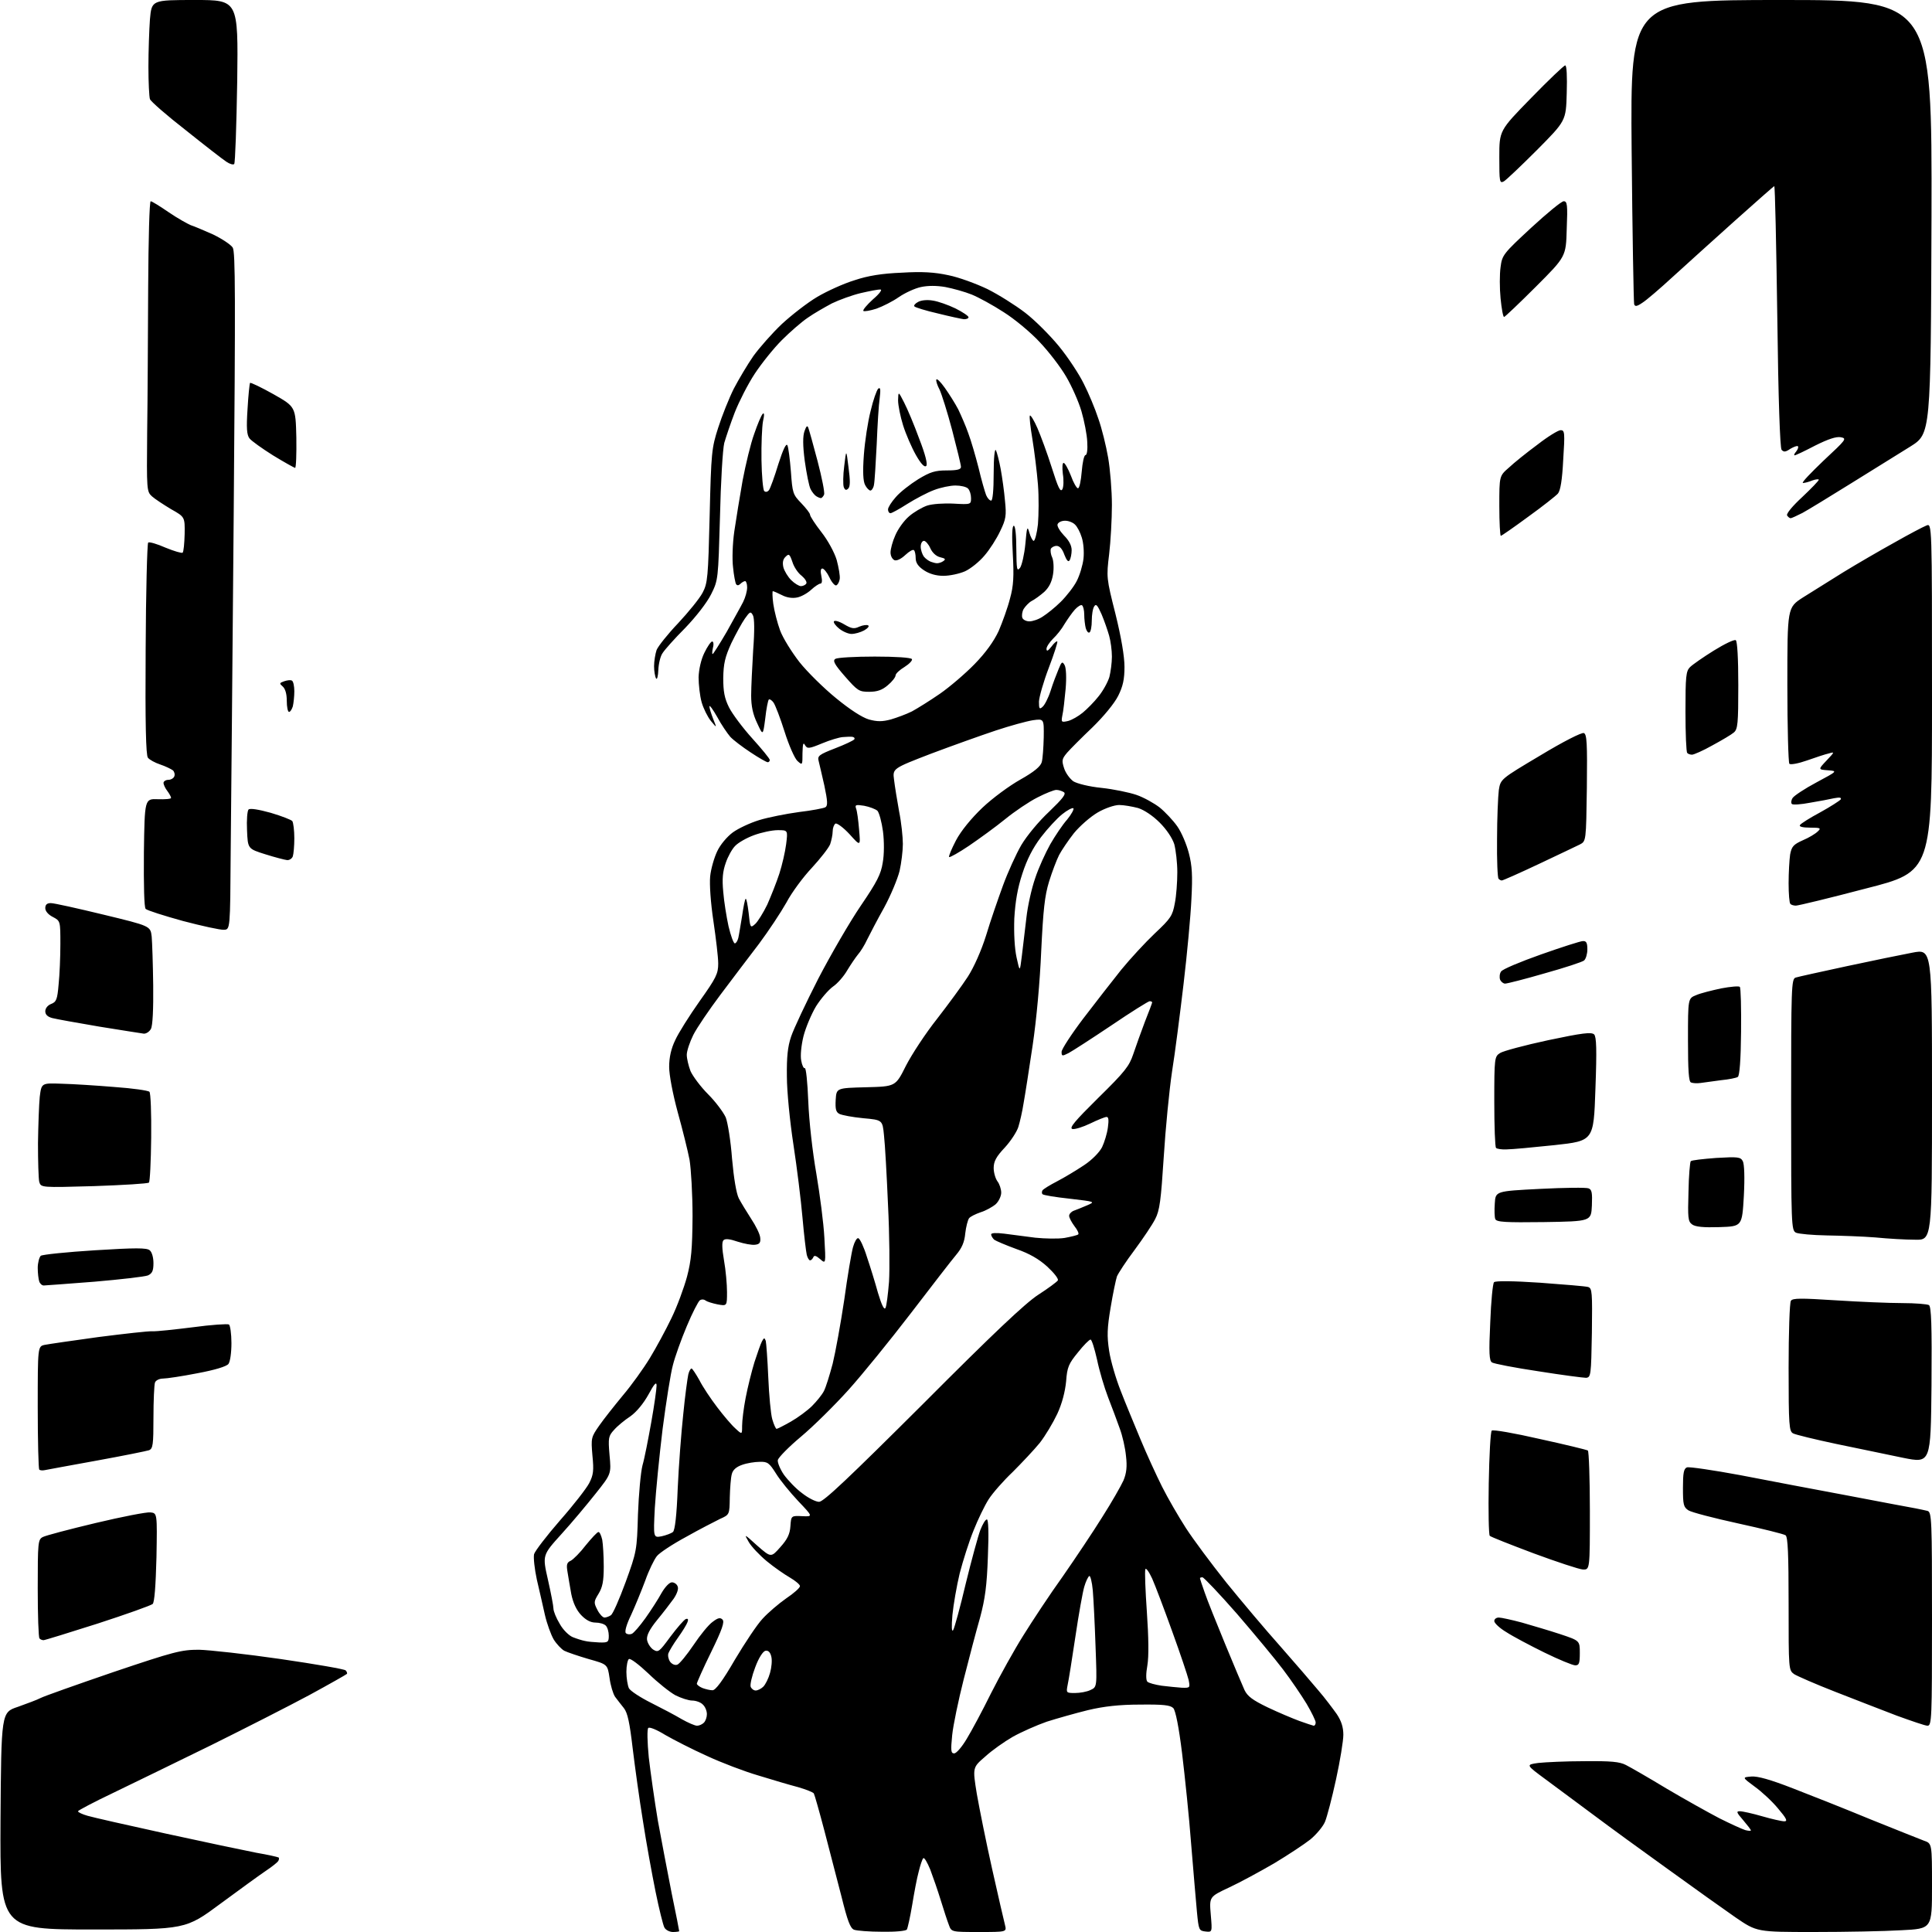 <?xml version="1.0" encoding="UTF-8" standalone="no"?>
<svg 
  version="1.1" 
  xmlns="http://www.w3.org/2000/svg" 
  xmlns:xlink="http://www.w3.org/1999/xlink" 
  xmlns:svg="http://www.w3.org/2000/svg"
  xmlns:rdf="http://www.w3.org/1999/02/22-rdf-syntax-ns#"
  xmlns:cc="http://creativecommons.org/ns#"
  xmlns:dc="http://purl.org/dc/elements/1.1/"
  viewBox="0 0 768 768"
  width="768"
  height="768"
>
<style>svg {background-color: white; }</style>"
<path stroke="none" fill="black" fill-rule="evenodd" d="M267.5,768.0C266.2,768.0 264.6,767.2 264.1,766.2C263.6,765.3 262.0,758.9 260.6,752.0C259.2,745.1 256.9,732.5 255.6,724.0C254.2,715.5 252.4,702.4 251.5,695.0C250.3,684.8 249.5,680.9 248.0,679.0C246.9,677.6 245.3,675.6 244.5,674.5C243.7,673.3 242.7,670.0 242.3,667.0C241.5,661.6 241.5,661.6 234.0,659.5C229.9,658.3 225.5,656.8 224.3,656.2C223.2,655.6 221.2,653.5 220.1,651.7C219.0,649.8 217.4,645.4 216.6,641.9C215.8,638.4 214.4,632.1 213.4,627.9C212.5,623.7 212.0,619.2 212.3,617.8C212.7,616.5 217.3,610.5 222.6,604.4C227.9,598.4 233.1,591.7 234.2,589.6C235.9,586.3 236.1,584.6 235.5,578.6C234.9,571.6 235.0,571.3 238.2,566.7C240.0,564.1 244.3,558.7 247.6,554.7C251.0,550.7 255.8,544.0 258.3,539.9C260.8,535.8 264.7,528.6 266.9,524.0C269.2,519.3 271.9,511.9 273.1,507.5C274.8,501.0 275.2,496.6 275.3,483.5C275.3,474.7 274.7,464.6 274.1,461.0C273.4,457.4 271.3,448.9 269.4,442.1C267.4,434.7 266.0,427.3 266.0,424.1C266.0,420.3 266.8,416.8 268.4,413.5C269.6,410.8 274.0,403.8 278.1,398.0C284.7,388.7 285.5,387.1 285.5,383.0C285.5,380.5 284.6,373.0 283.6,366.2C282.5,358.9 282.0,351.6 282.3,348.4C282.6,345.4 283.9,340.9 285.1,338.4C286.3,335.8 289.0,332.6 291.3,330.9C293.5,329.3 298.2,327.1 301.8,326.0C305.4,324.9 312.5,323.5 317.6,322.8C322.7,322.2 327.4,321.3 328.1,320.9C329.1,320.3 329.0,318.5 327.7,312.3C326.7,308.0 325.7,303.5 325.4,302.4C324.9,300.5 325.7,299.9 331.9,297.5C335.8,296.0 339.2,294.4 339.6,293.9C339.9,293.4 339.5,293.0 338.8,292.9C338.1,292.8 336.4,292.9 335.0,293.0C333.6,293.1 329.9,294.2 326.8,295.5C321.5,297.7 320.9,297.7 320.0,296.2C319.3,294.9 319.1,295.7 319.0,299.4C319.0,304.2 319.0,304.3 317.0,302.5C315.9,301.5 313.6,296.3 311.9,290.9C310.2,285.5 308.2,280.3 307.5,279.3C306.8,278.3 305.9,277.8 305.6,278.1C305.3,278.4 304.6,281.8 304.2,285.6C303.3,292.5 303.3,292.5 301.0,287.5C299.3,284.0 298.6,280.7 298.6,276.5C298.6,273.2 299.0,265.1 299.4,258.4C300.0,250.6 299.9,245.7 299.3,244.6C298.4,242.9 298.1,243.1 296.1,245.9C294.9,247.6 292.5,252.0 290.7,255.7C288.2,261.2 287.6,263.8 287.5,269.5C287.5,274.9 288.0,277.6 289.8,281.2C291.1,283.8 295.3,289.4 299.1,293.6C302.9,297.8 306.0,301.6 306.0,302.1C306.0,302.6 305.6,303.0 305.2,303.0C304.7,303.0 301.7,301.3 298.4,299.1C295.2,297.0 291.5,294.2 290.3,292.9C289.1,291.5 286.7,288.0 285.1,285.0C283.4,282.0 282.0,280.1 282.0,280.8C282.0,281.5 282.7,283.7 283.5,285.8C285.0,289.5 285.0,289.5 282.6,286.6C281.3,285.0 279.6,281.6 278.9,279.1C278.2,276.6 277.7,272.1 277.7,269.2C277.8,266.1 278.7,262.1 280.0,259.5C281.2,257.0 282.6,255.0 283.1,255.0C283.6,255.0 283.8,256.1 283.4,257.5C283.1,258.9 283.0,260.0 283.3,260.0C283.5,260.0 286.0,256.1 288.8,251.3C291.5,246.4 294.5,241.1 295.4,239.3C296.3,237.5 297.0,235.0 297.0,233.5C297.0,232.1 296.6,231.0 296.2,231.0C295.8,231.0 294.9,231.5 294.3,232.1C293.6,232.8 293.0,232.8 292.6,232.2C292.3,231.7 291.7,228.7 291.4,225.5C291.0,222.4 291.2,216.0 291.9,211.2C292.6,206.4 294.1,197.3 295.2,191.0C296.4,184.7 298.4,176.3 299.8,172.5C301.1,168.7 302.6,165.1 303.2,164.5C303.8,163.9 303.9,164.9 303.3,167.5C302.9,169.7 302.6,176.6 302.7,182.9C302.8,189.1 303.3,194.7 303.8,195.2C304.3,195.7 305.1,195.6 305.7,194.8C306.2,194.1 307.9,189.5 309.4,184.5C311.3,178.6 312.5,176.1 313.0,177.0C313.4,177.8 314.0,182.5 314.4,187.5C315.0,196.0 315.2,196.6 318.5,200.0C320.4,202.0 322.0,204.0 322.0,204.6C322.0,205.2 324.0,208.3 326.5,211.5C329.1,214.8 331.7,219.6 332.6,222.6C333.4,225.6 334.0,229.0 333.8,230.2C333.6,231.4 333.0,232.5 332.4,232.7C331.9,232.9 330.6,231.5 329.7,229.5C328.8,227.6 327.5,226.0 326.9,226.0C326.2,226.0 326.1,227.1 326.5,229.0C326.9,230.8 326.8,232.0 326.1,232.0C325.6,232.0 323.9,233.1 322.5,234.4C321.0,235.8 318.5,237.2 316.9,237.5C315.1,237.9 312.8,237.6 310.9,236.6C309.1,235.7 307.5,235.0 307.2,235.0C307.0,235.0 307.0,237.3 307.4,240.1C307.8,242.9 309.0,247.6 310.1,250.6C311.2,253.6 314.7,259.2 317.8,263.2C320.9,267.1 327.5,273.6 332.3,277.5C337.9,282.1 342.7,285.2 345.4,286.0C348.7,286.9 350.7,286.9 354.1,286.0C356.5,285.3 360.3,283.9 362.5,282.8C364.7,281.6 369.7,278.5 373.6,275.8C377.5,273.1 383.7,267.8 387.4,264.0C391.8,259.5 395.1,254.9 397.0,250.8C398.5,247.3 400.6,241.5 401.5,237.9C402.9,232.9 403.1,229.1 402.6,220.2C402.2,213.0 402.3,209.0 403.0,209.0C403.6,209.0 404.0,212.7 404.0,218.2C404.1,226.4 404.2,227.3 405.5,225.7C406.2,224.7 407.2,220.4 407.6,216.2C408.2,209.3 408.4,208.9 409.2,211.8C409.7,213.5 410.5,215.0 410.9,215.0C411.4,215.0 412.2,212.0 412.6,208.4C412.9,204.7 413.0,197.6 412.6,192.6C412.2,187.6 411.2,179.5 410.4,174.6C409.6,169.8 409.1,165.5 409.4,165.2C409.7,164.9 411.1,167.2 412.4,170.2C413.7,173.2 416.3,180.2 418.1,185.9C420.6,193.8 421.5,195.8 422.3,194.5C422.8,193.6 422.9,190.8 422.5,188.4C422.2,185.9 422.3,184.0 422.8,184.0C423.3,184.0 424.6,186.3 425.7,189.1C426.7,191.9 428.0,194.1 428.5,194.1C429.1,194.1 429.7,191.1 430.0,187.5C430.3,183.9 430.9,181.0 431.5,180.9C432.1,180.9 432.4,178.7 432.2,175.7C432.1,172.8 431.0,167.3 429.9,163.5C428.8,159.7 426.0,153.4 423.8,149.7C421.6,145.9 416.9,139.8 413.3,136.0C409.8,132.2 403.3,126.8 399.0,124.1C394.7,121.3 389.0,118.2 386.3,117.1C383.6,116.0 378.9,114.7 375.8,114.1C372.3,113.5 368.9,113.5 366.1,114.1C363.7,114.6 359.8,116.4 357.3,118.1C354.9,119.8 350.9,121.8 348.4,122.7C345.9,123.5 343.6,123.9 343.2,123.6C342.9,123.2 344.6,121.2 347.0,119.0C349.6,116.8 350.8,115.1 350.0,115.1C349.2,115.0 345.7,115.7 342.2,116.5C338.8,117.3 333.6,119.2 330.7,120.6C327.9,122.1 323.5,124.6 321.1,126.3C318.7,127.9 314.0,132.0 310.8,135.2C307.5,138.5 302.7,144.5 300.0,148.6C297.3,152.7 293.8,159.6 292.1,163.9C290.4,168.3 288.6,173.7 287.9,176.1C287.3,178.5 286.5,191.8 286.2,205.5C285.5,230.2 285.5,230.6 282.7,236.2C281.0,239.6 276.8,245.0 272.4,249.6C268.2,253.8 264.2,258.3 263.4,259.6C262.5,260.8 261.8,263.9 261.7,266.3C261.6,268.8 261.2,270.3 260.8,269.7C260.4,269.0 260.0,266.8 260.0,264.8C260.0,262.8 260.5,259.9 261.0,258.4C261.6,256.9 265.4,252.1 269.6,247.7C273.7,243.3 278.1,237.9 279.3,235.6C281.3,231.8 281.5,229.6 282.1,205.0C282.7,179.7 282.9,178.1 285.5,170.0C287.0,165.3 289.8,158.3 291.7,154.5C293.7,150.7 297.2,144.8 299.5,141.5C301.9,138.2 306.9,132.5 310.8,128.8C314.7,125.2 321.0,120.3 324.9,118.0C328.8,115.7 335.4,112.7 339.7,111.4C345.0,109.6 350.7,108.7 358.4,108.4C366.5,107.9 371.5,108.2 377.0,109.4C381.1,110.2 388.1,112.8 392.5,114.9C396.9,117.1 403.6,121.3 407.5,124.3C411.3,127.2 417.4,133.3 421.0,137.7C424.6,142.1 429.0,148.8 430.8,152.5C432.7,156.2 435.3,162.4 436.6,166.4C438.0,170.3 439.7,177.3 440.5,181.9C441.3,186.5 442.0,195.0 442.0,200.7C442.0,206.4 441.5,215.3 440.9,220.3C439.8,229.4 439.8,229.8 443.4,244.0C445.7,253.3 447.0,260.9 447.0,265.1C447.0,270.0 446.4,272.8 444.5,276.6C443.0,279.6 438.8,284.7 434.3,289.1C430.0,293.2 425.5,297.7 424.2,299.2C422.1,301.7 422.0,302.3 423.0,305.4C423.6,307.3 425.3,309.6 426.7,310.6C428.2,311.5 432.9,312.7 437.9,313.2C442.6,313.7 448.9,315.0 451.8,316.0C454.7,317.0 458.8,319.3 461.0,321.0C463.2,322.8 466.4,326.2 468.0,328.5C469.7,330.9 471.7,335.7 472.6,339.2C473.9,344.2 474.1,348.1 473.6,357.5C473.3,364.1 471.9,379.2 470.5,391.0C469.1,402.8 467.1,418.6 465.9,426.0C464.8,433.4 463.3,448.7 462.6,460.0C461.5,477.1 461.0,481.2 459.2,484.6C458.1,486.8 454.4,492.3 451.0,496.9C447.6,501.4 444.5,506.2 444.0,507.4C443.6,508.6 442.4,514.2 441.5,519.7C440.1,528.0 440.0,531.1 440.9,537.0C441.5,541.0 443.6,548.1 445.5,552.9C447.3,557.6 450.9,566.2 453.3,572.0C455.7,577.8 459.6,586.3 461.9,590.9C464.2,595.5 468.5,602.9 471.4,607.4C474.3,611.9 481.6,621.7 487.5,629.1C493.5,636.5 503.1,647.9 509.0,654.5C514.8,661.1 521.6,669.0 524.1,672.0C526.7,675.0 529.9,679.3 531.4,681.4C533.2,684.1 534.0,686.6 534.0,689.6C534.0,692.0 532.7,700.0 531.1,707.3C529.5,714.7 527.5,722.3 526.7,724.2C525.9,726.1 523.3,729.2 520.9,731.2C518.5,733.1 512.0,737.4 506.5,740.7C501.0,743.9 492.9,748.3 488.6,750.3C480.7,754.0 480.7,754.0 481.3,761.1C481.9,768.1 481.9,768.1 479.2,767.8C476.6,767.5 476.5,767.2 475.8,760.0C475.4,755.9 474.4,743.7 473.5,733.0C472.7,722.3 471.0,706.1 469.9,697.0C468.6,686.4 467.3,680.0 466.4,679.0C465.2,677.8 462.4,677.5 453.2,677.6C445.0,677.6 438.8,678.3 432.5,679.8C427.6,681.0 420.2,683.1 416.1,684.4C412.1,685.8 406.0,688.5 402.6,690.4C399.3,692.3 394.3,695.8 391.6,698.3C386.6,702.6 386.6,702.6 388.3,713.1C389.3,718.8 392.0,732.3 394.4,743.0C396.8,753.7 399.1,763.7 399.5,765.2C400.2,768.0 400.2,768.0 389.2,768.0C378.2,768.0 378.2,768.0 377.2,765.2C376.6,763.7 375.2,759.4 374.0,755.5C372.8,751.6 370.9,746.1 369.8,743.2C368.6,740.3 367.4,738.2 367.0,738.7C366.6,739.1 365.8,741.5 365.2,744.0C364.5,746.5 363.4,752.4 362.6,757.3C361.8,762.1 360.8,766.5 360.5,767.0C360.2,767.6 355.7,768.0 350.7,767.9C345.6,767.9 340.6,767.5 339.5,767.1C338.0,766.5 336.9,763.6 334.5,753.9C332.7,747.1 329.7,735.3 327.7,727.7C325.7,720.1 323.8,713.4 323.5,712.9C323.1,712.4 320.3,711.3 317.2,710.4C314.1,709.6 307.0,707.5 301.5,705.8C296.0,704.2 286.8,700.7 281.0,698.0C275.2,695.4 267.8,691.6 264.5,689.7C261.1,687.6 258.2,686.4 257.7,686.9C257.2,687.4 257.3,692.4 257.9,698.6C258.6,704.6 260.2,715.9 261.5,723.7C262.9,731.4 265.4,744.4 267.0,752.6C268.7,760.7 270.0,767.5 270.0,767.7C270.0,767.8 268.9,768.0 267.5,768.0zM721.0,768.0C698.4,768.0 698.4,768.0 689.9,762.2C685.3,759.0 673.2,750.4 663.0,743.0C652.8,735.7 639.5,726.0 633.5,721.5C627.5,717.0 618.9,710.7 614.5,707.4C606.5,701.5 606.5,701.5 611.5,700.8C614.2,700.5 622.5,700.1 629.8,700.1C640.3,700.0 643.8,700.3 646.3,701.6C648.1,702.5 655.4,706.7 662.5,711.0C669.6,715.2 679.1,720.5 683.5,722.8C687.9,725.0 692.5,727.1 693.8,727.5C695.0,727.8 696.0,727.9 696.0,727.6C696.0,727.3 694.6,725.5 692.9,723.5C690.3,720.5 690.1,720.0 691.6,720.0C692.7,720.0 696.7,720.9 700.5,722.0C704.3,723.1 708.3,724.0 709.3,724.0C710.7,724.0 710.2,722.9 706.8,718.9C704.5,716.1 700.3,712.2 697.5,710.2C692.5,706.5 692.5,706.5 696.2,706.2C698.7,706.0 703.7,707.4 712.7,710.9C719.7,713.6 733.6,719.1 743.5,723.2C753.4,727.2 763.0,731.0 764.8,731.7C768.0,732.8 768.0,732.8 768.0,749.8C768.0,766.7 768.0,766.7 755.8,767.3C749.2,767.7 733.5,768.0 721.0,768.0zM36.9,767.0C-0.0,767.0 -0.0,767.0 0.2,723.8C0.5,680.7 0.5,680.7 7.1,678.5C10.7,677.2 14.8,675.7 16.1,675.0C17.4,674.3 30.4,669.7 45.0,664.7C69.3,656.5 72.1,655.8 79.1,655.8C83.2,655.9 97.8,657.5 111.6,659.5C125.3,661.5 136.9,663.5 137.4,664.0C137.9,664.5 138.1,665.2 137.9,665.4C137.6,665.7 130.9,669.5 123.0,673.8C115.0,678.1 97.5,687.0 84.0,693.7C70.5,700.3 53.1,708.8 45.2,712.6C37.4,716.3 31.0,719.7 31.0,720.0C31.0,720.4 32.7,721.2 34.8,721.8C36.8,722.4 50.9,725.6 66.0,728.9C81.1,732.2 97.3,735.6 101.9,736.5C106.6,737.3 110.5,738.2 110.8,738.4C111.0,738.7 110.9,739.3 110.6,739.8C110.3,740.3 108.2,742.0 105.8,743.6C103.4,745.2 95.3,751.1 87.7,756.7C73.8,767.0 73.8,767.0 36.9,767.0zM379.3,697.0C380.2,697.0 382.4,694.4 384.3,691.2C386.2,688.1 390.6,679.9 394.0,673.0C397.5,666.1 403.2,655.8 406.8,650.1C410.4,644.3 417.4,633.7 422.5,626.6C427.5,619.4 434.6,608.8 438.2,603.0C441.9,597.2 445.6,590.7 446.6,588.5C447.8,585.6 448.1,583.0 447.6,578.8C447.3,575.6 446.2,570.7 445.1,567.8C444.1,564.9 442.0,559.4 440.5,555.5C439.0,551.6 437.0,544.9 436.1,540.5C435.1,536.1 434.0,532.5 433.5,532.5C433.0,532.5 430.7,534.8 428.5,537.6C424.8,542.1 424.2,543.5 423.8,549.1C423.4,553.2 422.2,557.9 420.3,562.0C418.6,565.6 415.5,570.8 413.3,573.6C411.1,576.3 406.2,581.5 402.6,585.1C398.9,588.6 394.6,593.5 393.0,596.0C391.4,598.5 388.7,604.1 387.0,608.4C385.2,612.8 382.8,620.4 381.5,625.4C380.3,630.4 379.0,637.9 378.6,642.0C378.2,646.7 378.3,648.9 378.9,648.0C379.4,647.2 381.7,638.9 383.9,629.5C386.2,620.1 388.8,610.6 389.7,608.2C390.6,605.9 391.7,604.0 392.3,604.0C392.9,604.0 393.1,609.2 392.7,618.8C392.3,630.3 391.6,635.5 389.6,643.0C388.1,648.2 385.2,659.2 383.1,667.5C381.0,675.8 378.9,685.8 378.5,689.8C377.9,695.9 378.0,697.0 379.3,697.0zM277.1,686.0C277.9,686.0 279.1,685.5 279.8,684.8C280.5,684.1 281.0,682.6 281.0,681.4C281.0,680.1 280.3,678.4 279.4,677.6C278.6,676.7 276.6,676.0 275.2,676.0C273.7,676.0 270.7,675.0 268.5,673.9C266.3,672.7 261.5,668.9 257.8,665.3C254.1,661.8 250.6,659.1 250.0,659.5C249.5,659.8 249.0,662.1 249.0,664.6C249.0,667.1 249.5,670.0 250.0,671.1C250.6,672.2 254.6,674.8 258.8,676.9C263.0,679.0 268.5,681.9 271.0,683.4C273.5,684.8 276.2,686.0 277.1,686.0zM522.2,686.0C522.7,686.0 523.0,685.4 523.0,684.7C523.0,684.0 521.4,680.7 519.4,677.3C517.4,674.0 513.2,667.8 510.0,663.6C506.9,659.5 498.6,649.5 491.7,641.5C484.7,633.5 478.5,627.0 478.0,627.0C477.4,627.0 477.0,627.2 477.0,627.3C477.0,627.5 477.8,630.1 478.9,633.1C479.9,636.1 483.6,645.2 487.0,653.5C490.4,661.8 493.9,670.0 494.7,671.8C495.9,674.3 497.9,675.8 503.9,678.7C508.1,680.7 513.8,683.1 516.5,684.1C519.2,685.1 521.8,685.9 522.2,686.0zM766.2,686.0C765.3,686.0 759.8,684.1 754.0,682.0C748.2,679.8 737.2,675.5 729.5,672.5C721.8,669.5 714.5,666.3 713.2,665.5C711.0,663.9 711.0,663.7 711.0,637.6C711.0,617.7 710.7,611.0 709.8,610.3C709.1,609.8 700.6,607.7 691.0,605.6C681.4,603.5 672.5,601.2 671.2,600.4C669.2,599.1 669.0,598.1 669.0,591.4C669.0,585.6 669.3,583.8 670.6,583.3C671.4,583.0 681.0,584.4 691.8,586.4C702.6,588.5 722.1,592.2 735.0,594.6C747.9,597.1 759.9,599.3 761.5,599.6C763.1,599.9 765.3,600.4 766.2,600.6C767.9,601.1 768.0,604.0 768.0,643.6C768.0,683.3 767.9,686.0 766.2,686.0zM427.3,673.0C429.3,673.0 432.1,672.5 433.5,671.8C436.1,670.6 436.1,670.6 435.5,654.6C435.2,645.7 434.7,635.7 434.4,632.2C434.1,628.8 433.4,626.2 433.0,626.5C432.5,626.8 431.6,628.7 431.0,630.8C430.4,632.8 428.8,641.7 427.5,650.5C426.2,659.3 424.8,668.0 424.4,669.8C423.8,672.9 423.8,673.0 427.3,673.0zM283.2,671.9C284.4,672.0 287.3,668.1 292.1,659.8C296.1,653.1 301.0,645.7 303.2,643.4C305.3,641.1 309.5,637.5 312.5,635.4C315.5,633.4 318.0,631.2 318.0,630.5C318.0,629.9 316.2,628.4 314.0,627.1C311.9,625.9 307.7,623.0 304.8,620.6C301.9,618.2 298.6,614.7 297.6,612.9C295.7,609.6 295.8,609.7 301.0,614.4C306.5,619.2 306.5,619.2 310.2,615.0C313.0,611.9 314.0,609.8 314.2,606.7C314.5,602.5 314.5,602.5 318.9,602.7C323.2,602.9 323.2,602.9 317.3,596.7C314.1,593.3 310.1,588.4 308.5,585.8C305.8,581.5 305.1,581.0 302.0,581.1C300.1,581.1 296.9,581.6 295.0,582.3C292.7,583.1 291.3,584.3 290.9,586.0C290.5,587.4 290.2,591.6 290.1,595.3C290.0,602.1 290.0,602.1 286.2,603.8C284.2,604.8 278.1,607.9 272.8,610.9C267.4,613.8 262.1,617.3 261.1,618.6C260.0,620.0 257.9,624.3 256.5,628.3C255.0,632.3 252.5,638.4 250.9,641.9C249.1,645.6 248.2,648.6 248.8,649.2C249.3,649.7 250.3,649.8 251.1,649.5C251.9,649.2 254.3,646.4 256.6,643.2C258.8,640.1 261.7,635.6 263.0,633.2C264.4,630.8 266.1,629.0 267.1,629.0C268.0,629.0 269.1,629.7 269.4,630.7C269.8,631.6 269.1,633.6 267.8,635.5C266.5,637.3 263.6,641.1 261.2,644.0C258.2,647.7 257.0,650.1 257.2,651.8C257.4,653.2 258.5,654.9 259.6,655.7C261.7,657.0 262.0,656.7 266.5,650.6C269.2,647.0 271.9,643.9 272.6,643.6C273.5,643.3 273.7,643.7 273.3,644.8C273.0,645.7 271.3,648.5 269.5,651.0C267.7,653.5 266.1,656.2 265.7,657.2C265.4,658.1 265.7,659.6 266.4,660.6C267.2,661.6 268.4,662.1 269.3,661.7C270.1,661.4 273.0,657.9 275.7,653.9C278.3,650.0 281.7,645.8 283.3,644.7C285.4,643.1 286.3,642.9 287.2,643.8C288.1,644.7 287.1,647.7 282.7,656.7C279.5,663.2 277.0,668.9 277.0,669.3C277.0,669.7 278.0,670.5 279.2,671.0C280.5,671.5 282.3,671.9 283.2,671.9zM300.4,672.0C301.2,672.0 302.6,671.3 303.4,670.5C304.3,669.6 305.5,667.2 306.1,665.0C306.7,662.9 307.0,660.0 306.6,658.5C306.2,656.8 305.4,656.0 304.3,656.2C303.3,656.4 301.6,659.0 300.2,662.8C298.9,666.2 298.1,669.7 298.4,670.5C298.7,671.3 299.6,672.0 300.4,672.0zM469.8,670.9C473.1,671.0 473.1,670.9 472.5,667.8C472.1,666.1 469.2,657.4 466.0,648.6C462.8,639.7 459.2,630.2 458.0,627.5C456.7,624.7 455.5,623.1 455.3,623.8C455.0,624.6 455.3,632.2 455.9,640.8C456.6,650.9 456.7,658.5 456.1,662.0C455.5,665.3 455.5,667.9 456.1,668.5C456.6,669.0 459.1,669.7 461.8,670.1C464.4,670.4 468.0,670.8 469.8,670.9zM626.2,662.0C625.2,662.0 619.6,659.7 613.9,656.9C608.2,654.1 601.4,650.5 598.8,648.8C596.1,647.2 594.0,645.2 594.0,644.4C594.0,643.6 594.8,643.0 595.8,643.0C596.7,643.0 600.9,643.9 605.0,645.0C609.1,646.2 616.0,648.2 620.2,649.6C628.0,652.2 628.0,652.2 628.0,657.1C628.0,661.2 627.7,662.0 626.2,662.0zM238.2,652.9C241.7,653.0 242.0,652.8 242.0,650.2C242.0,648.7 241.5,646.9 240.8,646.2C240.1,645.5 238.3,645.0 236.7,645.0C234.8,645.0 232.9,644.0 231.0,642.0C229.1,640.0 227.8,637.1 227.1,633.7C226.6,630.8 225.9,626.9 225.6,624.9C225.1,622.0 225.3,621.1 226.9,620.4C227.9,619.9 230.7,617.1 232.9,614.2C235.2,611.4 237.4,609.0 237.9,609.0C238.4,609.0 239.0,610.4 239.4,612.1C239.7,613.8 240.0,618.6 240.0,622.8C240.0,628.6 239.5,631.0 237.9,633.6C236.0,636.7 236.0,637.1 237.5,640.0C238.3,641.6 239.6,643.0 240.3,643.0C240.9,643.0 242.1,642.6 242.8,642.1C243.6,641.7 246.2,635.7 248.7,628.9C253.1,616.8 253.2,616.2 253.6,602.0C253.9,594.0 254.7,585.2 255.4,582.5C256.2,579.8 257.7,572.0 258.9,565.3C260.1,558.6 261.0,552.1 261.0,550.8C261.0,549.1 260.1,550.0 257.8,554.3C255.8,557.9 253.1,561.2 250.6,563.0C248.3,564.5 245.4,566.9 244.1,568.4C241.9,570.8 241.7,571.5 242.3,578.4C243.0,585.9 243.0,585.9 236.8,593.7C233.4,598.0 227.3,605.3 223.2,609.8C215.6,618.2 215.6,618.2 217.8,627.9C219.0,633.2 220.0,638.4 220.0,639.4C220.0,640.5 221.1,643.2 222.5,645.5C223.8,647.9 226.2,650.2 227.7,650.8C229.2,651.4 231.4,652.1 232.5,652.3C233.6,652.6 236.2,652.8 238.2,652.9zM17.3,652.0C16.8,652.0 16.0,651.7 15.7,651.3C15.3,651.0 15.0,642.0 15.0,631.4C15.0,613.1 15.1,612.0 17.0,611.0C18.1,610.4 27.6,607.9 38.1,605.4C48.6,602.9 58.4,601.0 59.8,601.2C62.5,601.5 62.5,601.5 62.2,619.0C61.9,630.5 61.4,636.9 60.7,637.6C60.0,638.2 50.2,641.7 38.8,645.4C27.5,649.0 17.8,652.0 17.3,652.0zM629.2,623.9C627.7,623.8 618.9,620.9 609.7,617.5C600.4,614.0 592.5,610.9 592.2,610.5C591.8,610.1 591.6,600.7 591.8,589.7C592.0,578.6 592.5,569.1 593.0,568.7C593.4,568.2 602.0,569.7 612.0,572.0C622.1,574.2 630.7,576.3 631.2,576.6C631.6,576.9 632.0,587.7 632.0,600.6C632.0,624.0 632.0,624.0 629.2,623.9zM263.0,610.7C264.8,610.3 266.9,609.5 267.5,609.0C268.3,608.3 269.0,602.4 269.4,591.7C269.8,582.8 270.8,569.5 271.6,562.2C272.3,554.9 273.3,547.8 273.6,546.4C273.9,545.1 274.5,544.0 274.9,544.0C275.2,544.0 276.6,546.1 278.0,548.6C279.3,551.2 282.5,556.0 285.1,559.4C287.6,562.7 290.9,566.6 292.4,567.9C295.0,570.3 295.0,570.3 295.0,566.8C295.0,564.8 295.6,559.8 296.4,555.7C297.2,551.5 298.8,545.1 299.9,541.5C301.1,537.8 302.4,534.1 302.9,533.2C303.7,531.7 303.9,531.7 304.4,533.0C304.6,533.8 305.1,540.4 305.4,547.5C305.7,554.6 306.4,562.2 307.0,564.2C307.6,566.3 308.4,568.0 308.7,568.0C309.0,568.0 311.6,566.7 314.4,565.1C317.2,563.5 321.0,560.7 322.8,558.9C324.6,557.1 326.8,554.4 327.5,553.0C328.3,551.5 329.8,546.6 331.0,542.1C332.1,537.6 334.2,526.1 335.6,516.7C336.9,507.2 338.5,497.8 339.1,495.7C339.7,493.6 340.6,492.0 341.2,492.2C341.9,492.5 343.4,495.7 344.6,499.6C345.9,503.4 347.9,509.9 349.0,513.9C350.5,518.9 351.5,520.9 352.0,519.9C352.4,519.2 353.0,514.5 353.4,509.5C353.7,504.6 353.6,490.8 353.0,479.0C352.5,467.2 351.8,454.7 351.4,451.3C350.8,445.2 350.8,445.2 343.1,444.5C338.9,444.1 334.7,443.3 333.7,442.8C332.3,442.1 332.0,440.9 332.2,437.2C332.5,432.5 332.5,432.5 344.3,432.2C356.0,431.9 356.0,431.9 360.1,423.7C362.4,419.2 367.9,410.8 372.5,405.0C377.0,399.2 382.5,391.7 384.7,388.3C387.1,384.6 390.1,377.9 392.0,371.8C393.7,366.1 396.8,357.2 398.7,352.0C400.6,346.8 403.9,339.5 406.0,335.9C408.2,332.2 413.0,326.4 417.1,322.6C422.5,317.4 423.9,315.6 422.9,314.9C422.1,314.4 420.8,314.0 419.9,314.0C419.0,314.0 415.7,315.3 412.4,317.0C409.2,318.6 403.4,322.5 399.6,325.6C395.8,328.7 389.3,333.4 385.2,336.2C381.2,338.9 377.6,340.9 377.3,340.7C377.0,340.4 378.3,337.4 380.0,334.1C382.0,330.3 386.1,325.3 390.5,321.1C394.5,317.3 401.3,312.3 405.6,309.9C411.1,306.8 413.6,304.7 414.1,303.0C414.5,301.6 414.8,297.2 414.9,293.1C415.0,285.7 415.0,285.7 410.6,286.3C408.1,286.7 401.5,288.5 395.8,290.4C390.1,292.3 378.6,296.4 370.1,299.6C354.8,305.5 354.8,305.5 355.4,310.0C355.7,312.5 356.6,318.1 357.4,322.5C358.3,326.9 358.9,332.8 358.9,335.5C358.9,338.2 358.3,343.1 357.6,346.2C356.8,349.4 354.1,355.9 351.5,360.7C348.8,365.5 345.8,371.3 344.7,373.5C343.7,375.7 342.0,378.4 341.0,379.5C340.1,380.6 338.2,383.4 336.8,385.7C335.5,388.0 332.9,391.0 331.1,392.2C329.3,393.5 326.3,397.0 324.4,400.0C322.6,403.0 320.3,408.4 319.4,411.9C318.5,415.6 318.1,419.7 318.5,421.6C318.8,423.5 319.5,424.8 319.9,424.6C320.4,424.3 321.0,430.2 321.3,437.8C321.6,445.6 323.0,458.0 324.5,466.5C325.9,474.8 327.4,486.2 327.7,492.0C328.3,502.5 328.3,502.5 326.0,500.5C324.4,499.1 323.6,498.9 323.3,499.8C323.0,500.4 322.5,501.0 322.0,501.0C321.6,501.0 321.0,500.0 320.7,498.8C320.4,497.5 319.6,490.9 319.0,484.0C318.4,477.1 316.8,464.1 315.4,455.0C314.0,445.9 312.8,433.8 312.8,428.0C312.7,420.2 313.1,416.1 314.5,412.0C315.5,409.0 320.4,398.6 325.3,389.0C330.3,379.4 337.9,366.3 342.2,360.0C348.6,350.6 350.2,347.5 350.9,342.9C351.5,339.7 351.5,334.4 351.0,330.5C350.5,326.8 349.5,323.1 348.8,322.3C348.0,321.6 345.6,320.7 343.5,320.3C340.2,319.8 339.8,319.9 340.3,321.4C340.7,322.3 341.2,326.1 341.5,329.8C342.1,336.5 342.1,336.5 337.7,331.6C335.2,328.9 332.7,327.1 332.1,327.4C331.5,327.8 331.0,329.2 331.0,330.5C331.0,331.8 330.5,334.1 330.0,335.6C329.4,337.1 326.1,341.3 322.7,345.0C319.3,348.6 314.7,354.8 312.6,358.8C310.4,362.7 305.5,370.1 301.7,375.2C297.8,380.3 290.9,389.4 286.4,395.4C281.9,401.4 277.0,408.6 275.6,411.4C274.2,414.2 273.0,417.8 273.0,419.3C273.0,420.8 273.7,423.7 274.5,425.8C275.4,427.8 278.5,432.0 281.5,435.0C284.5,438.0 287.6,442.2 288.5,444.2C289.3,446.3 290.5,453.7 291.0,460.6C291.7,468.4 292.7,474.4 293.7,476.4C294.6,478.1 296.8,481.7 298.6,484.5C300.4,487.2 302.1,490.6 302.2,492.0C302.4,493.9 302.0,494.6 300.2,494.8C298.9,495.0 295.8,494.4 293.3,493.6C290.1,492.5 288.3,492.3 287.6,493.0C286.9,493.7 287.0,496.3 287.8,501.0C288.5,504.9 289.0,510.6 289.0,513.6C289.0,519.2 289.0,519.2 285.2,518.5C283.2,518.1 281.0,517.4 280.5,517.0C279.9,516.5 278.9,516.4 278.2,516.9C277.6,517.3 275.2,521.9 273.0,527.2C270.8,532.4 268.3,539.4 267.5,542.6C266.6,545.8 264.8,557.3 263.4,568.0C262.1,578.7 260.7,592.9 260.3,599.4C259.7,611.3 259.7,611.3 263.0,610.7zM325.6,597.0C327.4,597.0 337.6,587.3 366.8,558.2C394.8,530.1 407.5,518.1 412.7,514.7C416.6,512.2 420.1,509.6 420.5,509.0C420.9,508.4 419.0,506.0 416.3,503.5C413.0,500.5 409.2,498.3 404.0,496.5C399.9,495.0 395.9,493.3 395.2,492.8C394.6,492.2 394.0,491.3 394.0,490.7C394.0,490.1 395.9,490.0 399.2,490.4C402.1,490.8 407.6,491.5 411.5,492.0C415.3,492.4 420.6,492.5 423.2,492.1C425.9,491.6 428.3,491.0 428.6,490.7C429.0,490.4 428.3,488.9 427.1,487.4C426.0,485.9 425.0,484.1 425.0,483.3C425.0,482.6 425.8,481.7 426.8,481.3C427.7,481.0 430.1,480.0 432.0,479.2C435.5,477.7 435.5,477.7 425.2,476.5C419.6,475.9 414.7,475.1 414.4,474.7C414.1,474.4 414.1,473.7 414.4,473.2C414.7,472.7 417.3,471.1 420.2,469.6C423.1,468.1 427.9,465.2 430.9,463.2C434.1,461.1 437.1,458.0 438.1,456.0C439.0,454.1 440.1,450.6 440.4,448.2C440.8,445.3 440.7,444.0 439.9,444.0C439.2,444.0 436.3,445.2 433.4,446.6C430.5,448.0 427.3,449.0 426.3,448.8C424.9,448.4 427.3,445.6 436.6,436.4C447.2,426.0 448.9,423.8 450.5,419.0C451.5,416.0 453.6,410.2 455.1,406.2C456.7,402.2 458.0,398.7 458.0,398.5C458.0,398.2 457.6,398.0 457.0,398.0C456.5,398.0 449.6,402.3 441.8,407.6C433.9,412.9 426.3,417.8 424.8,418.6C422.2,419.9 422.0,419.9 422.0,418.1C422.0,417.1 425.9,411.1 430.6,404.9C435.4,398.6 442.2,389.9 445.7,385.5C449.3,381.1 455.3,374.6 459.1,371.0C465.4,365.1 466.1,364.0 467.0,359.1C467.6,356.2 468.0,350.6 468.0,346.7C468.0,342.9 467.4,337.9 466.8,335.6C466.0,333.1 463.7,329.7 461.0,327.0C458.3,324.3 454.9,322.0 452.4,321.2C450.1,320.6 446.7,320.0 444.9,320.0C443.0,320.0 439.2,321.3 436.3,323.0C433.4,324.7 429.2,328.4 426.9,331.2C424.7,334.0 422.0,338.0 421.0,339.9C420.0,341.9 418.2,346.6 417.0,350.5C415.3,356.1 414.7,361.5 413.9,378.0C413.4,390.2 412.0,405.4 410.5,415.5C409.1,424.9 407.5,435.2 406.9,438.5C406.4,441.8 405.4,446.1 404.8,448.0C404.2,449.9 401.8,453.6 399.4,456.2C396.0,459.8 395.0,461.7 395.0,464.3C395.0,466.1 395.7,468.5 396.5,469.6C397.3,470.6 398.0,472.7 398.0,474.1C398.0,475.5 397.0,477.6 395.8,478.7C394.5,479.8 391.8,481.3 389.8,481.9C387.8,482.6 385.7,483.6 385.2,484.3C384.7,485.0 384.0,487.7 383.7,490.3C383.4,493.8 382.3,496.2 380.1,498.8C378.4,500.8 370.3,511.3 362.1,522.0C353.9,532.7 342.7,546.5 337.2,552.6C331.7,558.7 323.3,567.0 318.4,571.1C313.5,575.2 309.4,579.4 309.2,580.4C309.0,581.3 310.1,584.0 311.6,586.2C313.2,588.4 316.4,591.8 318.9,593.6C321.3,595.5 324.3,597.0 325.6,597.0zM17.8,584.4C16.9,584.6 15.9,584.5 15.6,584.2C15.3,583.9 15.0,572.8 15.0,559.4C15.0,535.2 15.0,535.2 17.8,534.6C19.3,534.3 28.9,532.9 39.1,531.5C49.3,530.2 59.0,529.1 60.6,529.2C62.2,529.3 69.5,528.5 76.7,527.6C84.0,526.6 90.4,526.2 91.0,526.5C91.5,526.8 92.0,530.2 92.0,533.9C92.0,537.7 91.5,541.3 90.8,542.2C90.0,543.2 85.4,544.6 78.4,545.9C72.3,547.1 66.2,548.0 64.8,548.0C63.4,548.0 61.9,548.7 61.6,549.6C61.3,550.5 61.0,556.7 61.0,563.5C61.0,574.3 60.8,575.9 59.2,576.5C58.3,576.8 49.0,578.7 38.5,580.6C28.1,582.5 18.7,584.2 17.8,584.4zM767.8,550.7C767.5,581.7 767.5,581.7 756.5,579.5C750.5,578.2 738.5,575.8 730.0,574.0C721.5,572.2 713.7,570.3 712.8,569.8C711.2,569.0 711.0,566.7 711.0,543.7C711.0,529.8 711.4,517.9 711.9,517.1C712.6,516.0 715.7,516.0 729.8,516.9C739.1,517.5 751.0,518.0 756.2,518.0C761.3,518.0 766.1,518.4 766.8,518.8C767.7,519.5 768.0,526.5 767.8,550.7zM630.5,547.7C629.4,547.7 620.9,546.6 611.5,545.1C602.1,543.7 593.9,542.1 593.1,541.6C592.0,540.9 591.8,538.0 592.4,525.6C592.7,517.4 593.4,510.2 593.9,509.7C594.5,509.1 601.7,509.2 612.2,509.9C621.7,510.6 630.3,511.3 631.3,511.6C632.9,512.1 633.0,513.6 632.8,529.8C632.5,546.7 632.4,547.5 630.5,547.7zM17.4,511.0C16.7,511.0 15.9,510.3 15.6,509.4C15.3,508.5 15.0,506.1 15.0,504.0C15.0,502.0 15.6,499.8 16.2,499.2C16.9,498.7 26.6,497.7 37.8,497.0C53.9,496.0 58.3,496.0 59.5,497.0C60.4,497.7 61.0,499.9 61.0,502.1C61.0,505.2 60.5,506.2 58.8,507.0C57.5,507.5 48.0,508.6 37.5,509.5C27.1,510.3 18.0,511.0 17.4,511.0zM761.2,492.8C757.5,492.8 750.5,492.4 745.5,491.9C740.5,491.5 731.9,491.2 726.2,491.1C720.5,491.0 715.0,490.5 713.9,490.0C712.1,489.0 712.0,487.3 712.0,439.0C712.0,392.4 712.1,389.1 713.8,388.6C714.7,388.3 723.8,386.3 734.0,384.1C744.2,381.9 756.0,379.5 760.2,378.7C768.0,377.2 768.0,377.2 768.0,435.1C768.0,493.0 768.0,493.0 761.2,492.8zM683.5,487.8C677.2,488.0 673.9,487.7 672.6,486.7C671.0,485.5 670.9,484.1 671.2,473.8C671.3,467.4 671.8,461.9 672.1,461.6C672.4,461.2 677.0,460.7 682.2,460.3C690.9,459.8 691.9,459.9 692.8,461.6C693.4,462.8 693.6,468.0 693.2,475.5C692.5,487.5 692.5,487.5 683.5,487.8zM613.7,485.8C598.4,486.0 594.9,485.8 594.4,484.6C594.1,483.9 594.0,481.1 594.2,478.4C594.5,473.5 594.5,473.5 612.2,472.6C621.9,472.1 630.6,472.0 631.5,472.4C632.8,472.9 633.0,474.2 632.8,479.2C632.5,485.5 632.5,485.5 613.7,485.8zM37.4,471.5C16.3,472.1 16.3,472.1 15.6,469.8C15.3,468.5 15.1,461.6 15.1,454.5C15.2,447.4 15.5,439.0 15.8,436.0C16.5,430.5 16.5,430.5 24.5,430.8C28.9,430.9 38.3,431.5 45.5,432.1C52.7,432.6 58.9,433.5 59.4,434.0C59.9,434.5 60.2,442.6 60.1,452.2C60.0,461.7 59.6,469.8 59.2,470.1C58.8,470.5 49.0,471.1 37.4,471.5zM598.9,456.9C596.9,457.0 595.0,456.7 594.7,456.3C594.3,456.0 594.0,447.7 594.0,437.9C594.0,420.5 594.1,420.0 596.3,418.6C597.5,417.8 606.1,415.5 615.4,413.5C629.1,410.6 632.6,410.2 633.7,411.2C634.6,412.2 634.8,417.0 634.2,433.0C633.5,453.5 633.5,453.5 618.0,455.2C609.5,456.1 600.9,456.9 598.9,456.9zM676.0,430.5C674.6,430.7 672.9,430.6 672.2,430.3C671.3,430.0 671.0,425.6 671.0,413.4C671.0,396.9 671.0,396.9 674.2,395.6C676.0,394.8 680.5,393.7 684.2,392.9C687.9,392.2 691.3,391.9 691.6,392.3C692.0,392.6 692.2,400.7 692.1,410.2C692.0,421.4 691.5,427.7 690.8,428.1C690.2,428.5 687.2,429.1 684.1,429.4C681.0,429.8 677.4,430.3 676.0,430.5zM57.2,410.9C56.3,410.8 48.3,409.5 39.5,408.1C30.7,406.6 22.3,405.1 20.8,404.7C18.9,404.2 18.0,403.3 18.0,402.0C18.0,400.8 19.0,399.6 20.3,399.1C22.4,398.3 22.8,397.3 23.3,391.3C23.7,387.6 24.0,380.3 24.0,375.3C24.0,366.1 24.0,366.1 21.0,364.5C19.2,363.6 18.0,362.2 18.0,361.0C18.0,359.6 18.7,359.0 20.2,359.0C21.5,359.0 30.9,361.1 41.2,363.6C59.8,368.1 59.8,368.1 60.3,372.3C60.5,374.6 60.8,383.4 60.9,391.7C61.0,401.1 60.7,407.7 60.0,409.0C59.4,410.1 58.2,410.9 57.2,410.9zM598.3,391.0C597.6,391.0 596.7,390.3 596.3,389.4C596.0,388.5 596.1,387.0 596.7,386.2C597.2,385.3 604.4,382.3 612.6,379.4C620.8,376.5 628.3,374.1 629.2,374.1C630.6,374.0 631.0,374.8 631.0,377.4C631.0,379.2 630.4,381.2 629.7,381.8C629.0,382.4 622.0,384.7 614.1,386.9C606.2,389.2 599.1,391.0 598.3,391.0zM406.2,380.0C406.6,376.4 407.4,369.7 408.0,364.9C408.5,360.2 410.1,353.1 411.5,349.1C412.8,345.1 415.6,339.0 417.5,335.6C419.4,332.3 422.4,327.8 424.2,325.8C425.9,323.7 427.0,321.7 426.7,321.3C426.3,321.0 424.3,322.0 422.2,323.7C420.2,325.3 416.4,329.4 413.8,332.8C410.6,337.0 408.2,341.7 406.4,347.3C404.5,353.0 403.6,358.4 403.2,365.1C403.0,371.0 403.3,376.9 404.1,380.6C405.4,386.5 405.4,386.5 406.2,380.0zM292.1,375.0C292.6,375.0 293.2,374.0 293.5,372.8C293.8,371.5 294.4,367.6 295.0,364.1C295.5,360.6 296.1,357.5 296.4,357.3C296.7,357.0 297.2,359.6 297.6,362.9C298.2,368.9 298.3,369.0 300.2,367.3C301.2,366.4 303.4,362.9 305.0,359.6C306.5,356.2 308.7,350.7 309.8,347.3C310.9,343.9 312.1,338.7 312.5,335.6C313.2,330.0 313.2,330.0 309.2,330.0C306.9,330.0 302.7,330.9 299.7,332.0C296.7,333.1 293.4,335.0 292.2,336.3C291.0,337.5 289.3,340.6 288.5,343.0C287.3,346.4 287.0,349.3 287.5,354.5C287.8,358.4 288.8,364.5 289.6,368.2C290.5,372.0 291.6,375.0 292.1,375.0zM89.0,369.6C87.6,369.7 80.3,368.1 72.7,366.1C65.1,364.0 58.5,361.9 57.9,361.3C57.3,360.7 57.1,352.1 57.2,338.9C57.5,317.5 57.5,317.5 62.8,317.7C65.6,317.8 68.0,317.6 68.0,317.2C68.0,316.7 67.3,315.5 66.5,314.4C65.7,313.4 65.0,311.9 65.0,311.2C65.0,310.6 65.9,310.0 66.9,310.0C67.9,310.0 69.0,309.4 69.3,308.6C69.6,307.8 69.3,306.7 68.7,306.2C68.0,305.7 65.8,304.6 63.7,303.9C61.6,303.2 59.4,302.0 58.8,301.2C58.0,300.3 57.7,287.5 57.9,258.2C58.0,235.3 58.5,216.2 58.9,215.7C59.3,215.3 62.4,216.2 65.8,217.7C69.2,219.1 72.3,220.0 72.6,219.7C73.0,219.3 73.3,216.0 73.4,212.3C73.5,205.5 73.5,205.5 68.0,202.4C65.0,200.6 61.5,198.3 60.4,197.3C58.3,195.4 58.3,194.7 58.5,171.9C58.7,159.0 58.8,133.1 58.9,114.2C59.0,95.2 59.4,80.0 59.9,80.0C60.4,80.0 63.6,82.0 67.1,84.4C70.6,86.8 74.6,89.0 75.8,89.5C77.1,89.9 81.1,91.6 84.7,93.2C88.2,94.9 91.7,97.2 92.5,98.4C93.6,100.1 93.6,118.0 92.9,204.5C92.4,261.7 91.9,322.2 91.7,339.0C91.5,369.5 91.5,369.5 89.0,369.6zM713.9,360.0C713.0,360.0 712.0,359.7 711.7,359.3C711.3,359.0 711.0,355.3 711.0,351.1C711.0,346.9 711.3,341.8 711.6,339.7C712.2,336.5 712.9,335.7 716.7,334.0C719.1,333.0 721.7,331.4 722.6,330.5C724.0,329.2 723.7,329.0 719.5,329.0C716.6,329.0 715.1,328.6 715.5,328.0C715.8,327.4 719.5,325.1 723.6,322.9C727.6,320.7 731.3,318.3 731.7,317.8C732.1,317.0 731.3,316.9 729.1,317.3C727.4,317.7 723.1,318.5 719.5,319.1C715.9,319.8 712.7,320.0 712.3,319.6C711.9,319.2 712.0,318.1 712.6,317.2C713.2,316.3 717.4,313.5 722.1,311.0C730.5,306.5 730.5,306.5 726.6,306.2C722.7,305.9 722.7,305.9 726.1,302.3C729.3,298.9 729.4,298.8 727.0,299.5C725.6,299.8 721.7,301.1 718.3,302.3C714.9,303.5 711.7,304.1 711.3,303.6C710.9,303.2 710.5,289.0 710.5,272.2C710.5,241.5 710.5,241.5 716.7,237.5C720.2,235.3 727.4,230.8 732.7,227.5C738.1,224.2 747.2,218.9 753.0,215.7C758.8,212.4 764.5,209.4 765.8,208.9C768.0,208.0 768.0,208.0 768.0,277.3C768.0,346.5 768.0,346.5 741.7,353.2C727.3,357.0 714.8,360.0 713.9,360.0zM597.0,350.0C596.6,350.0 596.0,349.7 595.7,349.3C595.3,349.0 595.0,341.9 595.1,333.6C595.1,325.3 595.5,316.5 595.8,314.1C596.5,309.7 596.5,309.7 612.3,300.3C621.4,294.8 628.7,291.1 629.6,291.4C630.8,291.9 631.0,295.2 630.8,313.2C630.5,334.4 630.5,334.4 628.0,335.7C626.6,336.4 619.2,339.9 611.6,343.5C604.0,347.1 597.4,350.0 597.0,350.0zM114.1,341.9C113.2,341.8 109.3,340.8 105.5,339.6C98.5,337.4 98.5,337.4 98.2,330.0C98.0,326.0 98.3,322.3 98.8,321.8C99.4,321.2 102.9,321.8 107.6,323.1C112.0,324.4 115.8,325.9 116.2,326.4C116.6,327.0 117.0,330.1 117.0,333.2C117.0,336.3 116.7,339.5 116.4,340.4C116.1,341.3 115.0,342.0 114.1,341.9zM672.6,300.0C671.9,300.0 671.0,299.7 670.7,299.3C670.3,299.0 670.0,291.5 670.0,282.8C670.0,268.9 670.2,266.8 671.8,265.2C672.8,264.2 677.1,261.2 681.3,258.6C685.5,256.0 689.4,254.1 690.0,254.5C690.6,254.9 691.0,261.6 691.0,272.4C691.0,287.6 690.8,289.9 689.2,291.2C688.3,292.0 684.4,294.3 680.7,296.3C677.0,298.4 673.3,300.0 672.6,300.0zM424.6,286.6C426.1,286.2 428.7,284.7 430.4,283.3C432.1,281.9 435.0,279.0 436.7,276.8C438.5,274.6 440.4,271.1 441.0,269.1C441.5,267.1 442.0,263.5 442.0,261.0C442.0,258.5 441.5,254.8 440.9,252.7C440.3,250.6 439.0,246.8 437.9,244.2C436.3,240.6 435.7,239.9 435.0,241.0C434.4,241.8 434.0,244.4 434.0,246.7C434.0,249.0 433.6,251.1 433.1,251.4C432.6,251.7 432.0,251.0 431.6,249.7C431.3,248.5 431.0,246.1 431.0,244.3C431.0,242.6 430.6,240.9 430.1,240.6C429.7,240.3 428.4,241.1 427.3,242.3C426.2,243.5 424.4,246.1 423.2,248.0C422.1,250.0 420.0,252.6 418.6,253.9C417.2,255.3 416.0,257.1 416.0,257.9C416.0,259.1 416.6,258.8 418.0,257.0C419.0,255.6 420.1,254.7 420.3,255.0C420.5,255.3 419.0,260.0 416.9,265.5C414.8,271.0 413.1,277.0 413.0,278.9C413.0,281.7 413.2,282.1 414.4,281.0C415.2,280.4 416.7,277.5 417.6,274.7C418.5,271.8 420.0,267.9 420.8,266.0C422.0,263.0 422.3,262.8 423.2,264.4C423.8,265.5 424.0,269.3 423.6,273.9C423.2,278.1 422.7,282.8 422.3,284.4C421.8,287.1 421.9,287.2 424.6,286.6zM114.9,283.0C114.4,283.0 114.0,281.0 114.0,278.6C114.0,275.8 113.4,273.8 112.4,272.9C111.0,271.7 111.0,271.5 113.0,270.8C114.2,270.4 115.6,270.2 116.1,270.6C116.6,270.9 117.0,272.8 117.0,274.8C117.0,276.8 116.7,279.5 116.4,280.8C116.0,282.0 115.4,283.0 114.9,283.0zM345.5,275.0C341.5,275.0 340.9,274.6 335.9,268.9C331.7,264.1 330.9,262.6 332.1,261.9C332.9,261.4 339.9,261.0 347.7,261.0C356.1,261.0 362.1,261.4 362.5,262.0C362.8,262.5 361.5,263.9 359.6,265.1C357.6,266.3 356.0,267.8 356.0,268.5C356.0,269.2 354.6,271.0 352.9,272.4C350.7,274.3 348.7,275.0 345.5,275.0zM338.5,252.0C337.3,252.0 335.1,251.1 333.6,249.9C332.2,248.8 331.2,247.4 331.5,247.0C331.8,246.5 333.6,247.0 335.6,248.2C338.5,249.9 339.5,250.1 341.6,249.1C343.0,248.5 344.6,248.3 345.1,248.6C345.7,248.9 344.9,249.8 343.5,250.6C342.0,251.4 339.8,252.0 338.5,252.0zM409.2,247.0C410.5,247.0 412.9,246.2 414.5,245.1C416.1,244.1 419.4,241.5 421.7,239.2C424.0,236.9 426.9,233.2 428.0,231.0C429.2,228.7 430.4,224.7 430.7,222.1C431.0,219.4 430.7,215.7 430.0,213.6C429.4,211.6 428.2,209.3 427.3,208.5C426.5,207.7 424.8,207.0 423.4,207.0C422.0,207.0 420.7,207.6 420.4,208.4C420.1,209.1 421.3,211.1 422.9,212.8C424.9,214.8 426.0,216.8 426.0,218.7C426.0,220.2 425.6,222.1 425.2,222.7C424.7,223.6 424.0,222.8 423.1,220.5C422.3,218.2 421.2,217.0 420.0,217.0C419.0,217.0 418.0,217.6 417.7,218.2C417.5,218.9 417.7,220.5 418.3,221.7C418.8,222.9 419.0,225.8 418.6,228.3C418.1,231.4 417.0,233.5 415.1,235.3C413.5,236.7 411.3,238.3 410.1,238.9C409.0,239.5 407.6,241.0 406.9,242.1C406.3,243.2 406.1,244.8 406.4,245.6C406.7,246.4 408.0,247.0 409.2,247.0zM318.4,233.0C319.2,233.0 320.2,232.5 320.5,232.0C320.9,231.4 320.0,230.0 318.7,228.9C317.3,227.9 315.6,225.4 315.0,223.4C313.9,220.2 313.6,220.0 312.3,221.3C311.2,222.3 311.0,223.7 311.4,225.5C311.8,227.0 313.2,229.3 314.5,230.6C315.8,231.9 317.6,233.0 318.4,233.0zM375.0,228.9C372.1,228.9 369.4,228.1 367.3,226.7C365.0,225.2 364.0,223.7 364.0,221.9C364.0,220.5 363.7,219.0 363.3,218.7C362.9,218.3 361.4,219.2 359.9,220.6C358.2,222.2 356.5,223.0 355.6,222.7C354.7,222.3 354.0,221.0 354.0,219.6C354.0,218.3 354.8,215.2 355.9,212.8C356.9,210.4 359.3,207.0 361.3,205.3C363.2,203.6 366.5,201.7 368.5,201.0C370.6,200.3 375.2,200.0 379.1,200.2C386.0,200.6 386.0,200.5 386.0,198.0C386.0,196.6 385.5,194.9 384.8,194.2C384.1,193.5 381.9,193.0 379.8,193.0C377.7,193.0 373.9,193.8 371.3,194.8C368.6,195.8 363.9,198.3 360.7,200.3C357.6,202.3 354.5,204.0 354.0,204.0C353.4,204.0 353.0,203.3 353.0,202.5C353.0,201.7 354.4,199.5 356.1,197.6C357.8,195.6 361.8,192.5 365.0,190.5C369.8,187.6 371.7,187.0 376.4,187.0C380.6,187.0 382.0,186.6 382.0,185.6C382.0,184.8 380.4,178.3 378.5,171.0C376.6,163.8 374.3,156.6 373.5,154.9C372.6,153.2 372.0,151.4 372.2,150.9C372.4,150.3 373.9,151.8 375.6,154.2C377.3,156.6 379.7,160.4 380.9,162.7C382.0,165.0 383.9,169.3 384.9,172.2C386.0,175.1 387.8,181.3 389.0,186.0C390.1,190.7 391.5,195.5 392.0,196.8C392.5,198.0 393.4,199.0 394.0,199.0C394.6,199.0 395.0,194.9 395.0,188.2C395.0,182.0 395.4,178.1 395.9,179.0C396.3,179.8 397.2,183.2 397.8,186.5C398.4,189.8 399.2,195.5 399.5,199.1C400.1,204.9 399.9,206.4 397.6,211.1C396.2,214.1 393.4,218.5 391.3,220.9C389.3,223.3 385.8,226.1 383.6,227.1C381.3,228.1 377.5,228.9 375.0,228.9zM372.5,223.9C373.1,223.9 374.2,223.6 374.9,223.1C376.1,222.3 375.8,222.0 373.7,221.5C372.1,221.1 370.6,219.7 369.8,217.9C369.1,216.3 367.9,215.0 367.3,215.0C366.6,215.0 366.0,216.0 366.0,217.3C366.0,218.6 366.6,220.3 367.2,221.2C367.9,222.1 369.2,223.0 370.0,223.3C370.8,223.6 371.9,223.9 372.5,223.9zM596.6,213.0C596.3,213.0 596.0,207.7 596.0,201.1C596.0,189.2 596.0,189.2 599.8,185.9C601.8,184.0 606.9,179.9 611.1,176.8C615.2,173.6 619.4,171.0 620.4,171.0C622.0,171.0 622.1,172.0 621.4,182.8C621.0,190.8 620.3,195.0 619.3,196.2C618.5,197.1 613.2,201.3 607.5,205.4C601.8,209.6 596.9,213.0 596.6,213.0zM711.8,206.0C711.4,206.0 710.8,205.5 710.4,204.9C710.0,204.2 712.6,201.1 716.4,197.6C720.0,194.2 723.0,191.1 723.0,190.7C723.0,190.4 721.8,190.5 720.4,191.0C719.0,191.6 717.3,192.0 716.7,192.0C716.0,191.9 719.8,188.0 724.9,183.1C733.9,174.7 734.3,174.3 731.7,173.8C729.9,173.5 726.8,174.5 721.6,177.1C717.4,179.3 713.8,181.0 713.4,181.0C713.0,181.0 713.3,180.3 714.0,179.5C714.7,178.6 715.0,177.7 714.7,177.4C714.4,177.1 713.1,177.6 711.7,178.4C709.8,179.7 709.1,179.8 708.2,178.8C707.6,178.0 706.9,158.9 706.5,125.8C706.1,97.3 705.6,74.0 705.3,74.0C705.1,74.0 698.1,80.2 689.7,87.7C681.3,95.2 670.2,105.3 665.0,110.0C659.8,114.8 654.3,119.5 652.8,120.4C650.6,121.9 649.9,121.9 649.6,120.9C649.4,120.1 648.9,92.6 648.6,59.7C648.1,-0.0 648.1,-0.0 708.1,-0.0C768.0,0.0 768.0,0.0 767.8,86.2C767.5,172.4 767.5,172.4 759.4,177.5C755.0,180.2 744.4,186.8 735.9,192.1C727.4,197.4 718.7,202.7 716.5,203.9C714.3,205.0 712.2,206.0 711.8,206.0zM326.3,198.0C325.9,198.0 325.0,197.6 324.4,197.2C323.8,196.8 322.8,195.6 322.2,194.4C321.6,193.2 320.6,188.2 319.9,183.2C319.1,177.1 319.1,173.3 319.8,171.4C320.5,169.4 320.9,169.0 321.3,170.0C321.6,170.8 323.3,176.8 325.0,183.3C326.7,189.8 327.9,195.8 327.6,196.6C327.3,197.3 326.7,198.0 326.3,198.0zM337.2,194.2C336.4,195.0 335.9,194.9 335.4,193.6C335.1,192.7 335.1,188.9 335.6,185.2C336.4,178.5 336.4,178.5 337.3,185.8C338.0,191.0 338.0,193.4 337.2,194.2zM346.0,195.0C345.5,195.0 344.5,194.0 343.9,192.8C343.1,191.3 342.9,187.6 343.4,180.8C343.8,175.4 345.0,167.5 346.1,163.3C347.1,159.0 348.5,155.1 349.1,154.5C350.0,153.8 350.1,154.8 349.7,158.2C349.3,160.8 348.8,169.1 348.5,176.7C348.1,184.3 347.7,191.5 347.4,192.8C347.2,194.0 346.5,195.0 346.0,195.0zM117.3,186.0C116.9,185.9 112.9,183.7 108.5,181.0C104.2,178.3 100.0,175.3 99.2,174.3C98.1,172.9 97.9,170.2 98.4,162.6C98.7,157.2 99.2,152.5 99.4,152.2C99.7,152.0 103.9,154.0 108.7,156.7C117.5,161.7 117.5,161.7 117.8,173.9C117.9,180.5 117.7,186.0 117.3,186.0zM368.2,185.2C367.5,185.9 366.1,184.4 364.1,180.9C362.4,177.9 360.1,172.6 359.0,169.1C357.9,165.6 357.0,161.1 357.0,159.1C357.1,155.5 357.1,155.5 359.4,160.0C360.7,162.5 363.4,168.9 365.4,174.4C367.9,180.8 368.8,184.6 368.2,185.2zM383.2,126.9C382.3,126.8 377.6,125.8 372.8,124.6C368.0,123.5 363.8,122.2 363.5,121.8C363.1,121.5 363.8,120.6 365.0,120.0C366.3,119.3 368.7,119.1 370.9,119.5C372.9,119.8 376.9,121.2 379.8,122.6C382.6,124.0 385.0,125.6 385.0,126.1C385.0,126.6 384.2,126.9 383.2,126.9zM597.9,126.0C597.5,126.0 596.9,122.7 596.5,118.6C596.1,114.5 596.1,109.0 596.5,106.2C597.1,101.4 597.6,100.8 608.6,90.6C614.9,84.8 620.7,80.0 621.6,80.0C623.0,80.0 623.2,81.4 622.8,91.0C622.5,102.0 622.5,102.0 610.5,114.0C603.9,120.6 598.2,126.0 597.9,126.0zM597.8,72.1C596.1,73.0 596.0,72.3 596.0,62.5C596.0,51.9 596.0,51.9 608.6,39.0C615.6,31.8 621.7,26.0 622.2,26.0C622.8,26.0 623.0,30.5 622.8,37.0C622.5,48.0 622.5,48.0 611.0,59.6C604.7,65.9 598.7,71.6 597.8,72.1zM93.1,65.2C92.7,65.6 91.3,65.2 90.0,64.3C88.6,63.4 81.4,57.8 73.9,51.8C66.3,45.9 59.9,40.3 59.6,39.4C59.3,38.5 59.0,32.8 59.0,26.6C59.0,20.4 59.3,11.9 59.6,7.7C60.3,0.0 60.3,0.0 77.5,-0.0C94.7,-0.0 94.7,-0.0 94.3,32.2C94.0,50.0 93.5,64.8 93.1,65.2z" />

</svg>